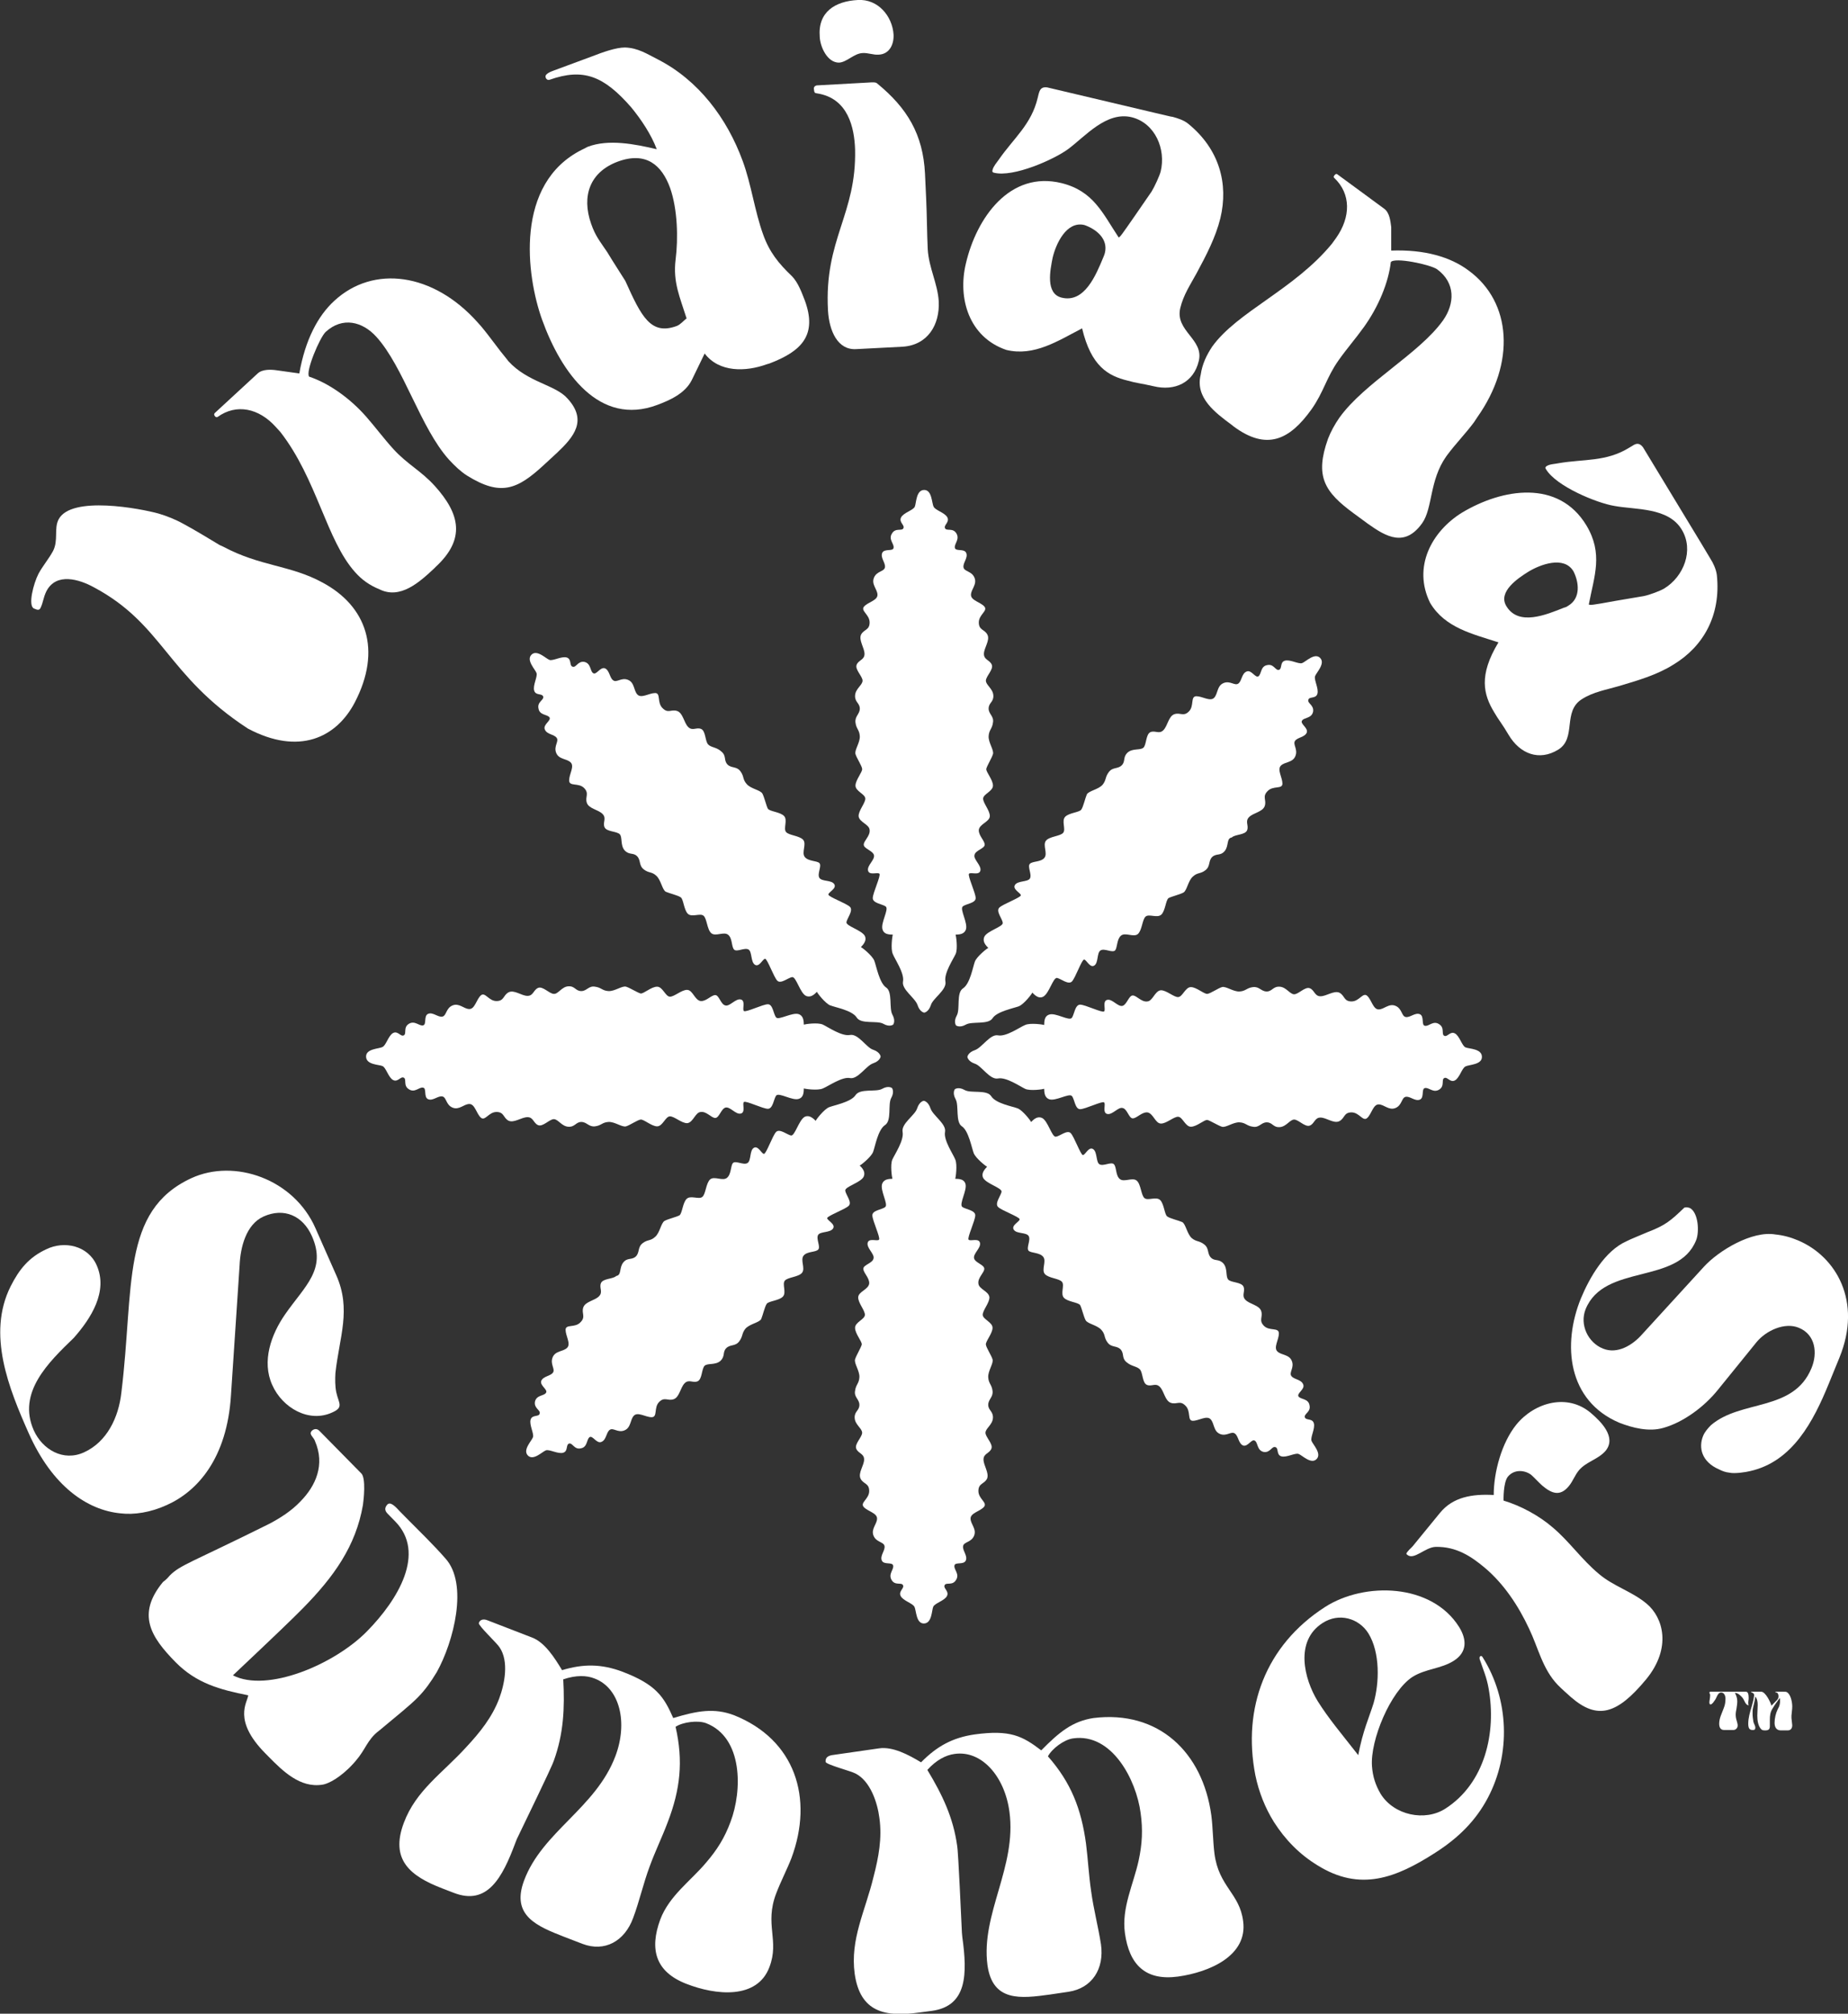<svg width="123" height="134" viewBox="0 0 123 134" fill="none" xmlns="http://www.w3.org/2000/svg">
<rect x="0" y="0" width="123" height="134" fill="#333333" stroke="none"/>
<path d="M16.497 48.481C11.086 44.95 10.877 41.551 6.249 39.082C5.282 38.551 3.74 38.073 3.086 39.348C2.877 39.773 2.877 40.091 2.694 40.463C2.616 40.596 2.537 40.622 2.25 40.489C1.857 40.277 2.223 38.843 2.563 38.179C2.851 37.648 3.243 37.197 3.531 36.666C3.897 35.949 3.583 35.179 3.897 34.569C4.733 32.949 9.386 33.852 10.537 34.17C11.086 34.33 11.687 34.569 12.21 34.861C12.994 35.285 13.778 35.763 14.615 36.268L14.85 36.374C17.334 37.702 19.321 37.595 21.464 38.764C24.392 40.33 25.438 43.251 23.608 46.755C22.379 49.092 19.896 50.286 16.497 48.481Z" fill="white"/>
<path d="M19.922 24.851C20.314 22.621 21.151 21.028 22.249 20.019C24.863 17.603 28.837 18.161 31.765 21.426L32.026 21.718C32.627 22.435 33.15 23.205 33.751 23.922L33.83 24.028C35.137 25.462 36.967 25.595 37.777 26.524C39.111 27.984 38.196 29.073 37.072 30.135L36.209 30.931C34.405 32.604 33.307 33.029 31.085 31.648C30.667 31.383 30.274 31.011 29.882 30.586C27.974 28.462 26.876 24.427 25.046 22.409C24.131 21.4 22.798 21.055 21.674 22.09C21.281 22.462 20.314 24.745 20.576 25.064C21.857 25.489 23.268 26.471 24.366 27.719C24.994 28.436 25.543 29.179 26.17 29.869C27.111 30.905 28 31.303 28.941 32.339C30.614 34.197 31.006 35.87 28.994 37.728L28.889 37.834C27.922 38.737 26.641 39.905 25.255 39.215C24.602 38.95 24.079 38.578 23.634 38.074C21.726 35.949 21.098 31.887 18.667 28.754L18.354 28.409C17.229 27.161 15.739 26.843 14.484 27.745C14.484 27.745 14.406 27.798 14.328 27.719C14.301 27.692 14.197 27.586 14.301 27.48L17.151 24.851C17.465 24.559 18.04 24.586 18.406 24.639L19.922 24.851Z" fill="white"/>
<path d="M46.038 25.303C45.594 26.179 44.6 26.63 43.738 26.949C39.895 28.383 37.359 24.825 36.078 21.267C35.032 18.346 34.222 12.213 38.745 9.957C38.875 9.903 39.006 9.824 39.111 9.771C40.496 9.24 42.248 9.585 43.712 9.93C43.346 8.948 42.666 7.939 42.012 7.142C40.182 5.045 38.823 4.514 36.575 5.31C36.392 5.363 36.313 5.178 36.313 5.124C36.261 4.939 36.601 4.779 36.914 4.673L39.424 3.744C40.104 3.478 40.993 3.16 41.594 3.16C42.457 3.186 43.058 3.584 43.79 3.956C46.483 5.337 48.391 7.859 49.437 10.726C50.012 12.293 50.221 14.019 50.796 15.612C51.214 16.78 51.816 17.523 52.705 18.373C53.123 18.798 53.358 19.462 53.567 19.993C54.404 22.276 53.384 23.364 51.214 24.188L51.031 24.241C49.646 24.745 47.868 24.798 46.901 23.524L46.038 25.303ZM45.045 21.692C45.306 21.586 45.489 21.347 45.698 21.187C45.254 19.78 44.783 18.771 44.966 17.285C45.149 15.851 45.097 13.913 44.6 12.505C44.051 10.992 43.006 10.063 41.123 10.753C39.267 11.443 38.692 13.036 39.346 14.895C39.633 15.718 39.921 16.037 40.418 16.78C40.731 17.311 41.594 18.639 41.62 18.692C42.692 21.081 43.319 22.329 45.045 21.692Z" fill="white"/>
<path d="M54.377 6.213C54.246 6.186 54.194 6.213 54.168 5.894C54.168 5.735 54.325 5.682 54.377 5.682L57.749 5.496C58.115 5.469 58.298 5.469 58.377 5.549C60.39 7.195 61.436 8.948 61.566 11.55L61.645 13.249C61.697 14.364 61.697 15.505 61.749 16.594C61.828 17.842 62.403 18.851 62.481 20.046C62.56 21.612 61.749 22.966 60.076 23.072L56.991 23.232C55.763 23.311 55.188 22.037 55.109 20.656C54.848 15.904 57.017 14.284 56.913 9.93C56.861 8.523 56.468 6.531 54.377 6.213ZM57.096 2.9292e-05C58.429 -0.08 59.396 1.062 59.475 2.31C59.501 2.974 59.187 3.611 58.481 3.637C58.115 3.664 57.776 3.505 57.41 3.531C56.834 3.558 56.364 4.142 55.841 4.168C55.057 4.168 54.586 3.106 54.56 2.443C54.429 0.797 55.58 0.08 57.096 2.9292e-05Z" fill="white"/>
<path d="M70.663 12.187C72.781 12.718 73.382 14.178 74.454 15.797C74.558 15.771 74.611 15.691 75.552 14.337L76.65 12.744C76.859 12.399 77.173 11.709 77.251 11.417C77.617 9.93 76.885 8.204 75.343 7.806C73.644 7.381 72.232 9.08 71.082 9.93C70.14 10.62 67.448 11.815 66.167 11.496C66.036 11.47 66.036 11.39 66.062 11.31C66.114 11.072 66.35 10.806 66.48 10.62C67.474 9.186 68.65 8.284 69.069 6.505L69.121 6.292C69.199 6 69.278 5.761 69.696 5.815C77.879 7.753 77.905 7.753 77.905 7.753L78.061 7.779C78.349 7.859 78.793 7.992 79.081 8.231C81.172 9.93 81.774 12.24 81.225 14.523C80.911 15.797 80.284 16.992 79.656 18.16C79.238 18.93 78.767 19.621 78.558 20.497C78.192 22.037 80.153 22.568 79.787 24.028C79.447 25.462 78.192 26.046 76.781 25.701C75.97 25.515 75.604 25.488 75.055 25.329C73.748 25.011 72.624 24.373 72.023 21.851C70.428 22.674 68.833 23.736 66.977 23.285C64.494 22.435 63.736 19.86 64.284 17.55C64.99 14.496 67.212 11.337 70.663 12.187ZM70.663 19.807C72.18 20.178 72.938 18.32 73.434 17.125C73.487 17.019 73.513 16.913 73.539 16.833C73.774 15.877 72.938 15.24 72.18 14.975C70.977 14.682 70.271 16.249 70.062 17.152C69.905 17.948 69.565 19.541 70.663 19.807Z" fill="white"/>
<path d="M92.597 16.674C94.819 16.594 96.544 17.099 97.747 18.001C100.622 20.099 100.884 24.161 98.322 27.772L98.113 28.09C97.564 28.834 96.91 29.497 96.335 30.267L96.257 30.374C95.132 31.967 95.368 33.799 94.662 34.808C93.512 36.427 92.283 35.737 91.054 34.861L90.113 34.17C88.153 32.737 87.499 31.701 88.388 29.206C88.571 28.728 88.832 28.25 89.146 27.798C90.819 25.462 94.453 23.55 96.047 21.32C96.832 20.205 96.884 18.824 95.655 17.922C95.211 17.603 92.806 17.099 92.57 17.444C92.414 18.798 91.76 20.391 90.793 21.745C90.244 22.515 89.616 23.232 89.094 23.975C88.283 25.117 88.1 26.099 87.29 27.241C85.826 29.285 84.309 30.002 82.114 28.382L81.983 28.276C80.911 27.48 79.525 26.471 79.918 24.931C80.022 24.214 80.31 23.63 80.676 23.072C82.349 20.736 86.139 19.276 88.649 16.222L88.937 15.824C89.904 14.443 89.93 12.903 88.806 11.841C88.806 11.841 88.728 11.788 88.806 11.682C88.832 11.656 88.911 11.523 89.015 11.602L92.126 13.886C92.492 14.151 92.544 14.709 92.597 15.107V16.674Z" fill="white"/>
<path d="M105.591 34.967C106.715 36.852 106.114 38.312 105.748 40.224C105.852 40.277 105.931 40.277 107.525 39.985L109.407 39.666C109.8 39.587 110.505 39.321 110.767 39.162C112.074 38.365 112.754 36.613 111.943 35.259C111.054 33.746 108.858 33.931 107.447 33.666C106.297 33.48 103.578 32.365 102.898 31.223C102.82 31.117 102.872 31.064 102.95 31.011C103.159 30.878 103.499 30.878 103.735 30.825C105.434 30.533 106.898 30.745 108.44 29.79L108.623 29.683C108.858 29.524 109.094 29.418 109.355 29.763C113.773 37.038 113.773 37.064 113.773 37.064L113.852 37.197C114.009 37.436 114.218 37.861 114.27 38.259C114.558 40.967 113.355 43.038 111.368 44.233C110.27 44.923 108.963 45.295 107.708 45.667C106.898 45.906 106.061 46.038 105.303 46.516C103.97 47.339 104.963 49.118 103.708 49.888C102.454 50.658 101.173 50.18 100.414 48.906C99.996 48.189 99.735 47.897 99.447 47.392C98.741 46.224 98.401 44.95 99.735 42.746C98.035 42.189 96.179 41.79 95.186 40.118C94.01 37.728 95.291 35.365 97.303 34.117C99.996 32.498 103.735 31.887 105.591 34.967ZM100.258 40.33C101.068 41.684 102.898 40.914 104.101 40.436C104.231 40.41 104.31 40.357 104.388 40.304C105.225 39.799 105.094 38.737 104.728 38.02C104.101 36.958 102.506 37.569 101.722 38.047C101.042 38.472 99.683 39.374 100.258 40.33Z" fill="white"/>
<path d="M6.432 84.192C7.216 85.944 6.04 87.749 4.916 89.024C3.243 90.643 1.125 92.661 2.249 95.183C2.824 96.458 4.21 97.281 5.595 96.644C7.112 95.953 7.896 94.334 8.079 92.661C8.942 85.652 8.027 80.581 12.732 78.403C15.608 77.076 19.555 78.457 20.993 81.722L22.379 84.855C23.398 87.139 22.588 88.971 22.326 91.36C22.3 91.758 22.3 92.236 22.379 92.635C22.536 93.378 22.902 93.643 22.117 93.989C20.575 94.706 18.797 93.697 18.117 92.157C17.412 90.59 18.039 88.811 18.98 87.457C20.287 85.572 21.751 84.484 20.758 82.253C20.157 80.899 18.902 80.342 17.542 80.952C16.366 81.483 16 83.023 15.948 84.192L15.373 92.847C15.111 97.069 13.124 99.246 11.111 100.148C10.013 100.653 8.915 100.812 8.027 100.706C5.804 100.493 3.478 98.9 1.909 95.369C0.602 92.422 -0.888 88.785 0.707 85.599C1.282 84.457 1.935 83.66 3.086 83.129C4.288 82.545 5.857 82.891 6.432 84.192Z" fill="white"/>
<path d="M11.294 104.848C11.999 104.131 12.758 103.972 17.934 101.396C18.64 101.024 19.398 100.547 19.999 99.909C21.019 98.874 21.646 97.467 20.966 95.9C20.888 95.635 20.522 95.449 20.757 95.21C20.862 95.104 21.071 95.024 21.254 95.21L24.051 98.051C24.365 98.369 24.208 99.803 24.156 100.148C23.685 102.883 22.221 104.927 20.156 107.025C19.476 107.715 18.43 108.724 15.503 111.485C17.777 112.654 22.247 110.768 24.417 108.565C26.509 106.441 28.365 103.334 26.299 101.237L25.803 100.732C25.594 100.52 25.594 100.334 25.777 100.122C25.986 99.909 26.299 100.228 26.639 100.6L27.031 100.998C27.894 101.874 28.835 102.777 29.646 103.706C31.188 105.405 30.195 109.255 29.07 111.273C28.652 111.963 28.286 112.468 27.816 112.946C27.241 113.53 26.456 114.14 25.254 115.149C25.149 115.229 25.018 115.335 24.94 115.415C24.286 116.079 24.286 116.583 23.345 117.539L23.215 117.672C22.326 118.521 21.672 118.734 21.463 118.76C19.973 118.999 18.823 117.857 17.855 116.875L17.646 116.663C15.476 114.459 16.47 113.291 16.522 112.813C14.64 112.441 13.071 112.016 11.686 110.609C10.039 108.936 9.072 107.423 10.849 105.272C11.032 105.14 11.163 105.007 11.294 104.848Z" fill="white"/>
<path d="M40.965 116.849C41.802 114.618 41.253 112.335 39.58 111.698C39.057 111.485 38.351 111.459 37.489 111.751C37.593 113.663 37.515 115.362 36.861 117.167C36.809 117.326 36.652 117.725 34.404 122.371L34.299 122.637C33.437 124.946 32.443 126.832 30.195 125.955L29.437 125.663C27.293 124.84 25.96 123.752 26.875 121.309C27.685 119.132 29.463 117.99 31.031 116.264C31.946 115.282 32.757 114.273 33.227 113.025C33.593 112.043 33.881 110.556 33.254 109.627C33.097 109.361 31.842 108.193 31.868 108.007C31.946 107.768 32.182 107.715 32.443 107.821L35.397 108.963C36.26 109.282 36.913 110.317 37.41 111.14C38.822 110.715 40.024 110.715 41.436 111.246C43.658 112.096 44.181 112.893 44.809 114.326C46.403 113.848 47.527 113.636 48.861 114.14C52.913 115.76 54.167 119.636 52.677 123.645C52.39 124.389 51.971 125.185 51.658 126.008C50.873 128.079 51.893 129.115 51.213 130.894C50.403 133.071 47.632 132.779 45.671 132.009C43.632 131.212 43.214 129.726 43.946 127.734C44.547 126.141 45.985 125.159 47.004 123.938C47.736 123.088 48.233 122.291 48.625 121.229C49.41 119.158 49.462 115.627 47.004 114.671C46.456 114.459 45.436 114.592 44.965 114.91C45.488 117.194 45.279 119.079 44.443 121.256C44.077 122.238 43.606 123.194 43.24 124.203C42.822 125.318 42.56 126.513 42.142 127.628C41.567 129.195 40.234 129.911 38.77 129.354L37.593 128.902C35.763 128.186 34.012 127.495 34.874 125.159C36.077 121.893 39.658 120.327 40.965 116.849Z" fill="white"/>
<path d="M67.187 120.566C66.873 118.203 65.331 116.45 63.527 116.716C62.952 116.795 62.324 117.114 61.723 117.778C62.716 119.424 63.448 120.937 63.71 122.849C63.736 123.008 63.788 123.46 64.023 128.61L64.05 128.902C64.389 131.345 64.389 133.496 62.011 133.814L61.2 133.92C58.926 134.239 57.253 133.92 56.887 131.345C56.573 129.035 57.592 127.177 58.141 124.893C58.481 123.592 58.717 122.318 58.533 120.99C58.403 119.955 57.932 118.521 56.939 118.017C56.651 117.857 55.004 117.433 54.952 117.247C54.926 116.981 55.083 116.848 55.37 116.795L58.507 116.344C59.422 116.211 60.468 116.769 61.305 117.273C62.35 116.211 63.396 115.627 64.886 115.415C67.239 115.096 68.049 115.521 69.304 116.477C70.481 115.282 71.37 114.539 72.781 114.326C77.095 113.795 80.049 116.583 80.624 120.804C80.728 121.601 80.728 122.504 80.833 123.353C81.121 125.557 82.506 125.982 82.741 127.84C83.055 130.15 80.493 131.239 78.402 131.531C76.232 131.823 75.16 130.734 74.873 128.637C74.637 126.964 75.448 125.371 75.787 123.805C76.023 122.716 76.075 121.76 75.918 120.645C75.631 118.442 74.01 115.309 71.422 115.68C70.82 115.76 70.01 116.371 69.749 116.875C71.291 118.627 71.971 120.38 72.284 122.69C72.415 123.725 72.467 124.787 72.624 125.849C72.781 127.017 73.095 128.212 73.278 129.38C73.513 131.026 72.677 132.301 71.134 132.54L69.879 132.726C67.945 132.991 66.063 133.23 65.723 130.761C65.278 127.362 67.683 124.23 67.187 120.566Z" fill="white"/>
<path d="M84.781 121.229C84.206 120.3 83.788 119.264 83.552 118.123C82.69 113.662 84.232 109.494 88.18 106.945C90.82 105.246 95.29 105.352 97.12 108.273C97.643 109.122 97.643 109.945 96.781 110.503C95.918 111.06 94.898 111.034 94.009 111.591C92.545 112.547 91.186 115.813 91.317 117.539C91.369 118.229 91.552 118.787 91.892 119.371C92.781 120.804 94.846 121.229 96.205 120.353C98.846 118.654 99.604 115.282 99.081 112.361C98.95 111.618 98.741 111.167 98.48 110.397C98.48 110.317 98.454 110.264 98.532 110.211C98.558 110.184 98.637 110.184 98.689 110.29C100.44 113.078 100.571 116.716 99.029 119.636C98.218 121.176 97.042 122.318 95.552 123.274C92.911 124.973 90.532 125.902 87.683 124.123C86.507 123.406 85.539 122.424 84.781 121.229ZM90.402 116.795C90.715 115.149 91.134 114.273 91.421 113.344C91.813 111.99 91.866 109.972 91.081 108.697C90.454 107.688 89.121 107.29 88.023 108.007C86.167 109.202 86.794 111.724 87.709 113.211C88.441 114.379 89.304 115.388 90.402 116.795Z" fill="white"/>
<path d="M104.571 112.945C104.309 112.706 103.995 112.441 103.682 112.122C102.662 111.06 102.375 109.627 101.773 108.379C101.067 106.865 100.1 105.405 98.845 104.343C97.93 103.573 96.937 102.909 95.551 102.936C94.846 102.962 94.114 103.839 93.669 103.467C93.564 103.387 93.591 103.361 93.8 103.122C93.8 103.122 94.035 102.909 94.166 102.724L95.839 100.679C96.702 99.617 97.983 99.405 99.42 99.484C99.42 97.971 99.943 96.006 100.937 94.785C102.139 93.325 104.335 92.688 105.904 94.042C106.557 94.599 107.603 95.635 106.871 96.537C106.374 97.121 105.59 97.254 105.093 97.838C104.806 98.183 104.701 98.555 104.414 98.9C103.839 99.591 103.29 99.405 102.636 98.847C102.375 98.608 102.165 98.369 101.93 98.157C101.538 97.838 100.806 97.732 100.362 98.263C100.048 98.661 100.074 99.803 100.074 99.856C101.224 100.201 102.453 100.865 103.368 101.662C104.466 102.591 105.276 103.786 106.427 104.741C107.394 105.564 108.649 105.91 109.616 106.733C110.688 107.635 111.289 109.653 109.564 111.751C107.629 114.087 106.322 114.459 104.571 112.945Z" fill="white"/>
<path d="M114.427 97.785C113.251 97.281 113.041 96.325 113.355 95.555C113.46 95.29 113.669 95.051 113.878 94.838C115.891 93.112 119.368 93.962 120.57 91.042C120.989 90.033 120.832 88.811 119.734 88.36C118.793 87.962 117.538 88.546 116.91 89.316L114.349 92.475C113.46 93.59 112.048 94.652 110.689 95.024C109.747 95.29 108.676 95.024 107.787 94.679C104.336 93.219 103.97 89.475 105.225 86.395C105.8 85.015 106.82 83.236 108.257 82.599C108.44 82.492 109.434 82.094 109.669 81.988C110.845 81.537 111.185 81.245 112.1 80.368C112.205 80.315 112.362 80.342 112.492 80.395C113.041 80.713 113.12 81.988 112.885 82.545C111.682 85.519 106.793 84.059 105.539 87.112C105.12 88.148 105.695 89.342 106.689 89.741C107.656 90.139 108.676 89.502 109.303 88.785L113.407 84.298C114.401 83.209 116.623 81.882 118.165 82.147C118.688 82.2 119.185 82.333 119.682 82.545C122.191 83.607 123.969 86.581 122.427 90.351L121.721 92.077C120.701 94.573 119.316 97.254 116.492 97.892C116.179 97.971 115.447 98.077 115.107 97.998C114.845 97.971 114.636 97.892 114.427 97.785Z" fill="white"/>
<path d="M56.886 94.36C56.86 93.909 57.2 93.882 57.2 93.484C57.2 93.112 56.834 92.98 56.912 92.555C56.965 92.13 57.174 92.077 57.2 91.652C57.226 91.227 56.834 90.723 56.912 90.457C56.991 90.192 57.304 89.687 57.357 89.475C57.383 89.263 56.912 88.758 56.912 88.36C56.912 87.988 57.54 87.802 57.566 87.51C57.592 87.218 57.095 86.687 57.121 86.316C57.148 85.944 57.801 85.811 57.853 85.413C57.88 85.041 57.461 84.696 57.461 84.43C57.461 84.165 58.089 84.059 58.141 83.74C58.219 83.448 57.67 83.05 57.749 82.705C57.827 82.359 58.403 82.625 58.507 82.492C58.612 82.359 58.063 81.218 58.063 80.873C58.063 80.528 58.716 80.501 58.925 80.315C59.134 80.129 58.559 79.2 58.716 78.775C58.873 78.35 59.448 78.483 59.396 78.43C59.37 78.377 59.239 77.501 59.396 77.156C59.553 76.81 60.18 75.881 60.076 75.324C59.971 74.766 60.912 74.209 61.043 73.757C61.2 73.279 61.487 73.253 61.487 73.253C61.487 73.253 61.775 73.279 61.932 73.757C62.089 74.235 63.004 74.793 62.899 75.324C62.794 75.881 63.448 76.81 63.579 77.156C63.736 77.501 63.605 78.403 63.579 78.43C63.553 78.483 64.128 78.35 64.258 78.775C64.389 79.2 63.814 80.129 64.049 80.315C64.258 80.474 64.912 80.528 64.912 80.873C64.912 81.218 64.363 82.359 64.468 82.492C64.572 82.625 65.147 82.359 65.226 82.705C65.304 83.05 64.755 83.421 64.834 83.74C64.912 84.032 65.513 84.165 65.513 84.43C65.513 84.696 65.069 85.014 65.121 85.413C65.147 85.784 65.801 85.917 65.853 86.316C65.879 86.687 65.382 87.218 65.409 87.51C65.435 87.802 66.062 87.988 66.062 88.36C66.062 88.732 65.592 89.263 65.618 89.475C65.644 89.687 65.984 90.192 66.062 90.457C66.141 90.723 65.749 91.227 65.775 91.652C65.801 92.077 66.01 92.13 66.062 92.555C66.115 92.98 65.775 93.112 65.775 93.484C65.775 93.856 66.115 93.909 66.088 94.36C66.062 94.812 65.592 95.051 65.592 95.343C65.592 95.635 66.115 96.086 65.984 96.405C65.853 96.723 65.461 96.723 65.461 97.121C65.461 97.52 65.853 98.024 65.696 98.396C65.513 98.768 65.121 98.688 65.121 99.219C65.121 99.75 65.749 99.989 65.487 100.281C65.226 100.573 64.598 100.679 64.598 101.051C64.598 101.423 65.016 101.741 64.834 102.193C64.65 102.644 64.154 102.591 64.102 102.883C64.049 103.175 64.415 103.52 64.284 103.839C64.154 104.157 63.553 103.918 63.526 104.184C63.474 104.449 63.892 104.741 63.631 105.14C63.396 105.538 62.977 105.272 62.873 105.485C62.768 105.697 63.187 105.883 63.03 106.202C62.873 106.52 62.219 106.68 62.115 106.919C62.01 107.158 62.036 108.034 61.487 108.034C60.964 108.034 60.991 107.158 60.86 106.919C60.729 106.68 60.102 106.52 59.945 106.202C59.788 105.883 60.206 105.697 60.102 105.485C59.997 105.272 59.579 105.538 59.344 105.14C59.108 104.741 59.5 104.449 59.448 104.184C59.396 103.918 58.821 104.157 58.69 103.839C58.559 103.52 58.925 103.175 58.873 102.883C58.821 102.591 58.324 102.644 58.141 102.193C57.958 101.741 58.376 101.423 58.376 101.051C58.376 100.679 57.749 100.573 57.487 100.281C57.226 99.989 57.853 99.75 57.853 99.219C57.853 98.688 57.461 98.768 57.278 98.396C57.095 98.024 57.514 97.52 57.514 97.121C57.514 96.723 57.121 96.723 56.991 96.405C56.86 96.086 57.383 95.635 57.383 95.343C57.383 95.051 56.912 94.812 56.886 94.36Z" fill="white"/>
<path d="M41.488 84.006C41.775 83.66 42.037 83.873 42.324 83.607C42.586 83.342 42.429 82.997 42.769 82.731C43.109 82.466 43.292 82.599 43.605 82.306C43.919 82.041 43.998 81.377 44.233 81.244C44.468 81.112 45.043 80.979 45.226 80.873C45.409 80.74 45.435 80.05 45.697 79.784C45.958 79.519 46.507 79.837 46.742 79.651C46.978 79.466 46.978 78.749 47.265 78.483C47.553 78.244 48.102 78.616 48.389 78.377C48.677 78.138 48.625 77.58 48.782 77.395C48.965 77.209 49.487 77.554 49.749 77.395C50.01 77.235 49.88 76.572 50.167 76.386C50.455 76.2 50.69 76.784 50.847 76.784C51.004 76.784 51.422 75.563 51.657 75.324C51.892 75.085 52.389 75.51 52.651 75.563C52.912 75.589 53.173 74.527 53.566 74.315C53.958 74.129 54.298 74.633 54.298 74.58C54.298 74.527 54.847 73.81 55.187 73.677C55.526 73.545 56.65 73.332 56.938 72.881C57.252 72.403 58.297 72.695 58.716 72.456C59.134 72.217 59.369 72.403 59.369 72.403C59.369 72.403 59.552 72.642 59.317 73.067C59.082 73.492 59.369 74.58 58.899 74.872C58.428 75.191 58.245 76.306 58.114 76.651C57.984 76.996 57.278 77.554 57.226 77.554C57.173 77.554 57.67 77.873 57.487 78.297C57.304 78.695 56.232 78.961 56.258 79.227C56.284 79.492 56.729 79.996 56.494 80.236C56.258 80.474 55.082 80.899 55.056 81.058C55.056 81.218 55.631 81.457 55.448 81.749C55.265 82.041 54.611 81.935 54.455 82.174C54.298 82.439 54.638 82.97 54.455 83.156C54.272 83.342 53.722 83.262 53.487 83.554C53.252 83.846 53.618 84.404 53.383 84.696C53.147 84.988 52.415 84.988 52.232 85.227C52.049 85.466 52.363 86.023 52.102 86.289C51.84 86.555 51.134 86.581 51.03 86.767C50.899 86.953 50.768 87.537 50.664 87.776C50.533 88.015 49.906 88.094 49.618 88.413C49.357 88.732 49.461 88.918 49.2 89.263C48.938 89.608 48.599 89.448 48.337 89.714C48.076 89.98 48.285 90.245 47.945 90.564C47.605 90.856 47.108 90.696 46.899 90.882C46.69 91.095 46.742 91.785 46.429 91.918C46.115 92.05 45.854 91.758 45.566 92.05C45.279 92.343 45.226 92.98 44.834 93.112C44.442 93.245 44.233 92.927 43.867 93.298C43.501 93.67 43.788 94.307 43.37 94.307C42.978 94.307 42.455 93.936 42.194 94.201C41.932 94.466 42.011 94.998 41.566 95.183C41.122 95.369 40.808 94.971 40.573 95.157C40.338 95.343 40.364 95.821 40.024 95.953C39.71 96.086 39.449 95.502 39.24 95.635C39.031 95.794 39.109 96.299 38.664 96.378C38.22 96.484 38.115 96.006 37.88 96.059C37.645 96.139 37.828 96.564 37.488 96.67C37.148 96.776 36.573 96.431 36.338 96.511C36.102 96.591 35.501 97.228 35.135 96.856C34.769 96.484 35.397 95.874 35.475 95.635C35.553 95.396 35.214 94.812 35.318 94.466C35.423 94.121 35.867 94.307 35.919 94.068C35.998 93.829 35.527 93.723 35.606 93.272C35.71 92.82 36.207 92.9 36.338 92.688C36.495 92.475 35.919 92.21 36.024 91.891C36.155 91.573 36.651 91.573 36.808 91.334C36.965 91.095 36.599 90.776 36.782 90.325C36.965 89.873 37.488 89.953 37.749 89.687C38.011 89.422 37.645 88.891 37.645 88.493C37.645 88.094 38.272 88.386 38.638 87.988C39.004 87.617 38.691 87.404 38.821 87.006C38.952 86.608 39.579 86.555 39.867 86.262C40.155 85.97 39.867 85.705 39.998 85.386C40.128 85.068 40.808 85.121 41.017 84.908C41.383 84.855 41.2 84.351 41.488 84.006Z" fill="white"/>
<path d="M37.829 65.633C38.273 65.606 38.299 65.951 38.691 65.951C39.057 65.951 39.188 65.58 39.606 65.659C40.025 65.713 40.077 65.925 40.495 65.951C40.913 65.978 41.41 65.58 41.672 65.659C41.933 65.739 42.43 66.058 42.639 66.111C42.848 66.137 43.345 65.659 43.737 65.659C44.103 65.659 44.286 66.297 44.573 66.323C44.861 66.35 45.384 65.845 45.75 65.872C46.116 65.898 46.246 66.562 46.639 66.615C47.005 66.642 47.344 66.217 47.606 66.217C47.867 66.217 47.972 66.854 48.285 66.907C48.573 66.987 48.965 66.429 49.305 66.509C49.645 66.589 49.383 67.173 49.514 67.279C49.645 67.385 50.769 66.828 51.109 66.828C51.449 66.828 51.475 67.491 51.658 67.704C51.815 67.916 52.756 67.332 53.174 67.491C53.592 67.651 53.462 68.235 53.514 68.182C53.566 68.155 54.429 68.022 54.769 68.182C55.109 68.341 56.024 68.978 56.573 68.872C57.122 68.766 57.671 69.722 58.115 69.854C58.586 70.014 58.612 70.306 58.612 70.306C58.612 70.306 58.586 70.598 58.115 70.757C57.645 70.916 57.096 71.846 56.573 71.739C56.05 71.633 55.109 72.297 54.769 72.43C54.429 72.589 53.54 72.456 53.514 72.43C53.462 72.403 53.592 72.987 53.174 73.12C52.756 73.279 51.841 72.669 51.658 72.908C51.501 73.12 51.449 73.784 51.109 73.784C50.769 73.784 49.645 73.226 49.514 73.332C49.383 73.439 49.645 74.023 49.305 74.102C48.965 74.182 48.599 73.624 48.285 73.704C47.998 73.784 47.867 74.394 47.606 74.394C47.344 74.394 47.031 73.943 46.639 73.996C46.273 74.023 46.142 74.686 45.75 74.74C45.384 74.766 44.861 74.262 44.573 74.288C44.286 74.315 44.103 74.952 43.737 74.952C43.371 74.952 42.848 74.474 42.639 74.501C42.43 74.527 41.933 74.872 41.672 74.952C41.41 75.032 40.913 74.633 40.495 74.66C40.077 74.686 40.025 74.899 39.606 74.952C39.188 75.005 39.057 74.66 38.691 74.66C38.325 74.66 38.273 75.005 37.829 74.979C37.384 74.952 37.149 74.474 36.861 74.474C36.574 74.474 36.129 75.005 35.816 74.872C35.502 74.74 35.502 74.341 35.11 74.341C34.718 74.341 34.221 74.74 33.855 74.58C33.489 74.394 33.567 73.996 33.044 73.996C32.522 73.996 32.286 74.633 31.999 74.368C31.711 74.102 31.607 73.465 31.241 73.465C30.875 73.465 30.561 73.89 30.117 73.704C29.672 73.518 29.724 73.014 29.437 72.961C29.149 72.908 28.809 73.279 28.496 73.147C28.182 73.014 28.417 72.403 28.156 72.377C27.895 72.323 27.607 72.748 27.215 72.483C26.823 72.244 27.084 71.819 26.875 71.713C26.666 71.607 26.483 72.031 26.169 71.872C25.855 71.713 25.698 71.049 25.463 70.943C25.228 70.837 24.365 70.863 24.365 70.306C24.365 69.775 25.228 69.801 25.463 69.668C25.698 69.562 25.855 68.898 26.169 68.739C26.483 68.58 26.666 69.005 26.875 68.898C27.084 68.792 26.823 68.368 27.215 68.129C27.607 67.89 27.895 68.288 28.156 68.235C28.417 68.182 28.182 67.597 28.496 67.465C28.809 67.332 29.149 67.704 29.437 67.651C29.724 67.597 29.672 67.093 30.117 66.907C30.561 66.721 30.875 67.146 31.241 67.146C31.607 67.146 31.711 66.509 31.999 66.243C32.286 65.978 32.522 66.615 33.044 66.615C33.567 66.615 33.489 66.217 33.855 66.031C34.221 65.845 34.718 66.27 35.11 66.27C35.502 66.27 35.502 65.872 35.816 65.739C36.129 65.606 36.574 66.137 36.861 66.137C37.149 66.164 37.384 65.659 37.829 65.633Z" fill="white"/>
<path d="M48.025 50.021C48.364 50.313 48.155 50.579 48.417 50.871C48.678 51.136 49.018 50.977 49.279 51.322C49.541 51.667 49.41 51.853 49.698 52.172C49.959 52.49 50.613 52.57 50.743 52.809C50.874 53.048 51.005 53.632 51.109 53.818C51.24 54.004 51.92 54.03 52.181 54.296C52.443 54.561 52.129 55.119 52.312 55.358C52.495 55.597 53.201 55.597 53.462 55.889C53.697 56.181 53.331 56.738 53.567 57.03C53.802 57.322 54.351 57.269 54.534 57.429C54.717 57.615 54.377 58.146 54.534 58.411C54.691 58.677 55.344 58.544 55.527 58.836C55.71 59.128 55.135 59.367 55.135 59.526C55.135 59.685 56.338 60.11 56.573 60.349C56.808 60.588 56.39 61.093 56.338 61.358C56.285 61.624 57.357 61.889 57.566 62.287C57.749 62.686 57.253 63.031 57.305 63.031C57.357 63.031 58.063 63.588 58.194 63.934C58.325 64.279 58.534 65.42 58.978 65.712C59.423 66.004 59.161 67.093 59.396 67.518C59.632 67.943 59.449 68.182 59.449 68.182C59.449 68.182 59.213 68.368 58.795 68.129C58.377 67.89 57.305 68.182 57.017 67.704C56.704 67.226 55.606 67.04 55.266 66.907C54.926 66.775 54.377 66.058 54.377 66.004C54.377 65.951 54.063 66.456 53.645 66.27C53.253 66.084 52.992 64.996 52.73 65.022C52.469 65.049 51.972 65.5 51.737 65.261C51.501 65.022 51.083 63.827 50.926 63.801C50.769 63.801 50.534 64.385 50.247 64.199C49.959 64.013 50.064 63.349 49.828 63.19C49.567 63.031 49.044 63.376 48.861 63.19C48.678 63.004 48.757 62.447 48.469 62.208C48.181 61.969 47.632 62.34 47.345 62.102C47.057 61.863 47.057 61.119 46.822 60.933C46.587 60.748 46.038 61.066 45.776 60.801C45.515 60.535 45.489 59.818 45.306 59.712C45.123 59.579 44.547 59.447 44.312 59.34C44.077 59.208 43.999 58.57 43.685 58.278C43.371 57.986 43.188 58.119 42.848 57.853C42.508 57.588 42.665 57.243 42.404 56.977C42.142 56.712 41.881 56.924 41.567 56.579C41.28 56.234 41.437 55.73 41.254 55.517C41.044 55.305 40.365 55.358 40.234 55.039C40.103 54.721 40.391 54.455 40.103 54.163C39.816 53.871 39.188 53.818 39.058 53.42C38.927 53.021 39.241 52.809 38.875 52.437C38.509 52.066 37.881 52.358 37.881 51.933C37.881 51.508 38.247 51.004 37.986 50.738C37.724 50.472 37.202 50.552 37.019 50.101C36.836 49.649 37.228 49.331 37.045 49.092C36.862 48.853 36.391 48.88 36.26 48.534C36.13 48.216 36.705 47.95 36.574 47.738C36.417 47.525 35.921 47.605 35.842 47.154C35.738 46.702 36.208 46.596 36.156 46.357C36.077 46.118 35.659 46.304 35.555 45.959C35.45 45.614 35.79 45.03 35.711 44.791C35.633 44.552 35.006 43.941 35.372 43.569C35.738 43.198 36.339 43.835 36.574 43.914C36.809 43.994 37.385 43.649 37.724 43.755C38.064 43.861 37.881 44.313 38.117 44.366C38.352 44.446 38.456 43.968 38.901 44.047C39.345 44.154 39.267 44.658 39.476 44.791C39.685 44.95 39.947 44.366 40.26 44.472C40.574 44.605 40.574 45.109 40.809 45.269C41.044 45.455 41.358 45.056 41.803 45.242C42.247 45.428 42.169 45.959 42.43 46.224C42.691 46.49 43.214 46.118 43.606 46.118C43.999 46.118 43.711 46.755 44.103 47.127C44.469 47.499 44.678 47.18 45.07 47.313C45.462 47.446 45.515 48.083 45.802 48.375C46.09 48.667 46.351 48.375 46.665 48.508C46.979 48.641 46.926 49.331 47.136 49.543C47.345 49.756 47.685 49.703 48.025 50.021Z" fill="white"/>
<path d="M66.116 46.278C66.142 46.729 65.802 46.755 65.802 47.154C65.802 47.525 66.168 47.658 66.09 48.083C66.037 48.508 65.828 48.561 65.802 48.986C65.776 49.41 66.168 49.915 66.09 50.18C66.011 50.446 65.697 50.95 65.645 51.163C65.619 51.375 66.09 51.88 66.09 52.278C66.09 52.65 65.462 52.835 65.436 53.127C65.41 53.419 65.906 53.95 65.88 54.322C65.854 54.694 65.201 54.827 65.148 55.225C65.122 55.597 65.54 55.942 65.54 56.207C65.54 56.473 64.913 56.579 64.861 56.898C64.782 57.19 65.331 57.588 65.253 57.933C65.174 58.278 64.599 58.013 64.495 58.145C64.39 58.278 64.939 59.42 64.939 59.765C64.939 60.11 64.286 60.137 64.077 60.323C63.867 60.508 64.443 61.438 64.286 61.863C64.129 62.287 63.554 62.155 63.606 62.208C63.632 62.261 63.763 63.137 63.606 63.482C63.449 63.827 62.822 64.757 62.926 65.314C63.031 65.872 62.09 66.429 61.959 66.881C61.802 67.359 61.515 67.385 61.515 67.385C61.515 67.385 61.227 67.359 61.07 66.881C60.913 66.403 59.998 65.845 60.103 65.314C60.208 64.757 59.554 63.827 59.423 63.482C59.266 63.137 59.397 62.234 59.423 62.208C59.449 62.155 58.874 62.287 58.743 61.863C58.587 61.438 59.188 60.508 58.953 60.323C58.743 60.163 58.09 60.11 58.09 59.765C58.09 59.42 58.639 58.278 58.534 58.145C58.43 58.013 57.855 58.278 57.776 57.933C57.698 57.588 58.247 57.216 58.168 56.898C58.09 56.606 57.489 56.473 57.489 56.207C57.489 55.942 57.933 55.623 57.881 55.225C57.855 54.853 57.201 54.721 57.149 54.322C57.123 53.95 57.619 53.419 57.593 53.127C57.567 52.835 56.94 52.65 56.94 52.278C56.94 51.906 57.41 51.375 57.384 51.163C57.358 50.95 57.018 50.446 56.94 50.18C56.861 49.915 57.253 49.41 57.227 48.986C57.201 48.561 56.992 48.508 56.94 48.083C56.887 47.658 57.227 47.525 57.227 47.154C57.227 46.782 56.887 46.729 56.913 46.278C56.94 45.826 57.41 45.587 57.41 45.295C57.41 45.003 56.887 44.552 57.018 44.233C57.149 43.914 57.541 43.914 57.541 43.516C57.541 43.118 57.149 42.614 57.306 42.242C57.489 41.87 57.881 41.95 57.881 41.419C57.881 40.888 57.253 40.649 57.515 40.357C57.776 40.065 58.404 39.959 58.404 39.587C58.404 39.215 57.985 38.897 58.168 38.445C58.351 37.994 58.848 38.047 58.9 37.755C58.953 37.463 58.587 37.118 58.717 36.799C58.848 36.48 59.449 36.719 59.475 36.454C59.528 36.188 59.109 35.896 59.371 35.498C59.606 35.1 60.025 35.365 60.129 35.153C60.234 34.94 59.815 34.755 59.972 34.436C60.129 34.117 60.783 33.958 60.887 33.719C60.992 33.48 60.966 32.604 61.515 32.604C62.038 32.604 62.011 33.48 62.142 33.719C62.247 33.958 62.9 34.117 63.057 34.436C63.214 34.755 62.796 34.94 62.9 35.153C63.005 35.365 63.423 35.1 63.658 35.498C63.894 35.896 63.501 36.188 63.554 36.454C63.606 36.719 64.181 36.48 64.312 36.799C64.443 37.118 64.077 37.463 64.129 37.755C64.181 38.047 64.678 37.994 64.861 38.445C65.044 38.897 64.626 39.215 64.626 39.587C64.626 39.959 65.253 40.065 65.514 40.357C65.776 40.649 65.148 40.888 65.148 41.419C65.148 41.95 65.54 41.87 65.724 42.242C65.906 42.614 65.488 43.118 65.488 43.516C65.488 43.914 65.88 43.914 66.011 44.233C66.142 44.552 65.619 45.003 65.619 45.295C65.619 45.587 66.09 45.826 66.116 46.278Z" fill="white"/>
<path d="M81.514 56.632C81.226 56.977 80.965 56.765 80.677 57.031C80.416 57.296 80.573 57.641 80.233 57.907C79.893 58.172 79.71 58.039 79.396 58.331C79.082 58.597 79.004 59.261 78.769 59.393C78.533 59.526 77.958 59.659 77.775 59.765C77.592 59.898 77.566 60.588 77.305 60.854C77.043 61.119 76.494 60.801 76.259 60.986C76.024 61.172 76.024 61.889 75.736 62.155C75.449 62.394 74.9 62.022 74.612 62.261C74.325 62.5 74.377 63.057 74.22 63.243C74.037 63.429 73.514 63.084 73.253 63.243C72.991 63.403 73.122 64.066 72.834 64.252C72.547 64.438 72.311 63.854 72.155 63.854C71.998 63.854 71.579 65.075 71.344 65.314C71.109 65.553 70.612 65.128 70.351 65.075C70.089 65.049 69.828 66.111 69.436 66.323C69.044 66.535 68.704 66.004 68.704 66.058C68.704 66.111 68.155 66.828 67.815 66.96C67.475 67.093 66.351 67.305 66.064 67.757C65.776 68.208 64.704 67.943 64.286 68.182C63.867 68.421 63.632 68.235 63.632 68.235C63.632 68.235 63.449 67.996 63.684 67.571C63.92 67.146 63.632 66.058 64.103 65.766C64.573 65.447 64.756 64.332 64.887 63.987C65.018 63.642 65.724 63.084 65.776 63.084C65.828 63.084 65.332 62.765 65.514 62.34C65.698 61.942 66.769 61.677 66.743 61.411C66.717 61.146 66.273 60.641 66.508 60.402C66.743 60.163 67.92 59.739 67.946 59.579C67.946 59.42 67.371 59.181 67.554 58.889C67.737 58.597 68.39 58.703 68.547 58.464C68.704 58.199 68.364 57.668 68.547 57.482C68.73 57.296 69.279 57.376 69.514 57.084C69.75 56.791 69.384 56.234 69.619 55.942C69.854 55.65 70.586 55.65 70.769 55.411C70.952 55.172 70.638 54.614 70.9 54.349C71.161 54.083 71.867 54.057 71.972 53.871C72.102 53.685 72.233 53.101 72.338 52.862C72.468 52.623 73.096 52.543 73.383 52.225C73.645 51.906 73.54 51.72 73.802 51.375C74.063 51.03 74.403 51.189 74.664 50.924C74.926 50.658 74.717 50.393 75.056 50.074C75.396 49.782 75.893 49.941 76.102 49.756C76.311 49.57 76.259 48.853 76.573 48.72C76.886 48.587 77.148 48.88 77.435 48.587C77.723 48.295 77.775 47.658 78.167 47.525C78.56 47.393 78.769 47.711 79.135 47.34C79.501 46.968 79.213 46.331 79.631 46.331C80.023 46.331 80.546 46.702 80.808 46.437C81.069 46.171 80.991 45.64 81.435 45.455C81.88 45.269 82.193 45.667 82.429 45.481C82.664 45.295 82.638 44.817 82.978 44.684C83.291 44.552 83.553 45.136 83.762 45.003C83.971 44.844 83.893 44.339 84.337 44.26C84.781 44.154 84.886 44.631 85.121 44.578C85.357 44.499 85.174 44.074 85.513 43.968C85.853 43.861 86.428 44.207 86.664 44.127C86.899 44.047 87.5 43.41 87.866 43.782C88.232 44.154 87.605 44.764 87.526 45.003C87.448 45.242 87.788 45.826 87.683 46.171C87.579 46.517 87.134 46.331 87.082 46.57C87.004 46.809 87.474 46.915 87.396 47.366C87.291 47.818 86.794 47.738 86.664 47.95C86.507 48.163 87.082 48.428 86.977 48.747C86.847 49.065 86.35 49.065 86.193 49.304C86.036 49.543 86.402 49.862 86.219 50.313C86.036 50.764 85.513 50.685 85.252 50.95C84.991 51.216 85.357 51.747 85.357 52.145C85.357 52.543 84.729 52.251 84.363 52.65C83.997 53.021 84.311 53.234 84.18 53.632C84.049 54.03 83.422 54.083 83.135 54.375C82.847 54.667 83.135 54.933 83.004 55.252C82.873 55.57 82.193 55.517 81.984 55.73C81.618 55.783 81.801 56.287 81.514 56.632Z" fill="white"/>
<path d="M85.172 75.005C84.728 75.031 84.701 74.686 84.309 74.686C83.943 74.686 83.812 75.058 83.394 74.978C82.976 74.925 82.924 74.713 82.505 74.686C82.087 74.66 81.59 75.058 81.329 74.978C81.067 74.899 80.571 74.58 80.362 74.527C80.153 74.501 79.656 74.978 79.264 74.978C78.898 74.978 78.715 74.341 78.427 74.315C78.14 74.288 77.617 74.793 77.251 74.766C76.885 74.739 76.754 74.076 76.362 74.023C75.996 73.996 75.656 74.421 75.395 74.421C75.133 74.421 75.029 73.784 74.715 73.731C74.427 73.651 74.035 74.208 73.695 74.129C73.356 74.049 73.617 73.465 73.486 73.359C73.356 73.253 72.231 73.81 71.891 73.81C71.552 73.81 71.525 73.146 71.343 72.934C71.16 72.722 70.245 73.306 69.826 73.146C69.408 72.987 69.539 72.403 69.486 72.456C69.434 72.483 68.572 72.615 68.232 72.456C67.892 72.297 66.977 71.66 66.428 71.766C65.879 71.872 65.33 70.916 64.885 70.783C64.415 70.624 64.389 70.332 64.389 70.332C64.389 70.332 64.415 70.04 64.885 69.881C65.356 69.721 65.905 68.792 66.428 68.898C66.977 69.004 67.892 68.341 68.232 68.208C68.572 68.049 69.46 68.181 69.486 68.208C69.539 68.235 69.408 67.65 69.826 67.518C70.245 67.358 71.16 67.969 71.343 67.73C71.499 67.518 71.552 66.854 71.891 66.854C72.231 66.854 73.356 67.412 73.486 67.305C73.617 67.199 73.356 66.615 73.695 66.535C74.035 66.456 74.401 67.013 74.715 66.934C75.002 66.854 75.133 66.243 75.395 66.243C75.656 66.243 75.97 66.695 76.362 66.641C76.728 66.615 76.859 65.951 77.251 65.898C77.617 65.872 78.14 66.376 78.427 66.35C78.715 66.323 78.898 65.686 79.264 65.686C79.63 65.686 80.153 66.164 80.362 66.137C80.571 66.111 81.067 65.765 81.329 65.686C81.59 65.606 82.087 66.004 82.505 65.978C82.924 65.951 82.976 65.739 83.394 65.686C83.812 65.633 83.943 65.978 84.309 65.978C84.675 65.978 84.728 65.633 85.172 65.659C85.616 65.686 85.852 66.164 86.139 66.164C86.427 66.164 86.871 65.633 87.185 65.765C87.499 65.898 87.499 66.296 87.891 66.296C88.283 66.296 88.779 65.898 89.145 66.057C89.511 66.243 89.433 66.641 89.956 66.641C90.479 66.641 90.714 66.004 91.002 66.27C91.289 66.535 91.394 67.172 91.76 67.172C92.126 67.172 92.439 66.748 92.884 66.934C93.328 67.119 93.276 67.624 93.564 67.677C93.851 67.73 94.191 67.358 94.505 67.491C94.818 67.624 94.583 68.235 94.845 68.261C95.106 68.314 95.394 67.889 95.786 68.155C96.178 68.394 95.916 68.819 96.126 68.925C96.335 69.031 96.518 68.606 96.831 68.766C97.145 68.925 97.302 69.589 97.537 69.695C97.772 69.801 98.635 69.775 98.635 70.332C98.635 70.863 97.772 70.837 97.537 70.969C97.302 71.076 97.145 71.739 96.831 71.898C96.518 72.058 96.335 71.633 96.126 71.739C95.916 71.845 96.178 72.27 95.786 72.509C95.394 72.748 95.106 72.35 94.845 72.403C94.583 72.456 94.818 73.04 94.505 73.173C94.191 73.306 93.851 72.934 93.564 72.987C93.276 73.04 93.328 73.545 92.884 73.731C92.439 73.916 92.126 73.492 91.76 73.492C91.394 73.492 91.289 74.129 91.002 74.394C90.714 74.66 90.479 74.023 89.956 74.023C89.433 74.023 89.511 74.421 89.145 74.607C88.779 74.793 88.283 74.368 87.891 74.368C87.499 74.368 87.499 74.766 87.185 74.899C86.871 75.031 86.427 74.501 86.139 74.501C85.852 74.501 85.616 74.978 85.172 75.005Z" fill="white"/>
<path d="M74.976 90.643C74.637 90.351 74.846 90.086 74.584 89.794C74.323 89.528 73.983 89.687 73.722 89.342C73.46 88.997 73.591 88.811 73.303 88.493C73.016 88.174 72.388 88.094 72.258 87.855C72.127 87.616 71.996 87.032 71.892 86.847C71.761 86.661 71.081 86.634 70.82 86.368C70.558 86.103 70.872 85.546 70.689 85.306C70.506 85.068 69.8 85.068 69.539 84.775C69.303 84.484 69.669 83.926 69.434 83.634C69.199 83.342 68.65 83.395 68.467 83.236C68.284 83.05 68.624 82.519 68.467 82.253C68.31 81.988 67.656 82.121 67.474 81.828C67.29 81.536 67.866 81.297 67.866 81.138C67.866 80.979 66.663 80.554 66.428 80.315C66.193 80.076 66.611 79.572 66.663 79.306C66.689 79.041 65.644 78.775 65.434 78.377C65.251 77.979 65.748 77.633 65.696 77.633C65.644 77.633 64.938 77.076 64.807 76.731C64.676 76.386 64.467 75.244 64.023 74.952C63.578 74.66 63.84 73.571 63.605 73.146C63.369 72.722 63.552 72.483 63.552 72.483C63.552 72.483 63.788 72.297 64.206 72.536C64.624 72.775 65.696 72.483 65.983 72.961C66.297 73.439 67.395 73.624 67.735 73.757C68.075 73.89 68.624 74.607 68.624 74.66C68.624 74.713 68.938 74.209 69.356 74.394C69.748 74.58 70.009 75.669 70.271 75.642C70.532 75.616 71.029 75.164 71.264 75.403C71.499 75.642 71.918 76.837 72.075 76.864C72.231 76.864 72.467 76.279 72.754 76.465C73.042 76.651 72.937 77.315 73.173 77.474C73.434 77.633 73.957 77.288 74.14 77.474C74.323 77.66 74.244 78.218 74.532 78.457C74.82 78.695 75.368 78.324 75.656 78.563C75.944 78.802 75.944 79.545 76.179 79.731C76.414 79.917 76.963 79.598 77.225 79.864C77.486 80.129 77.512 80.846 77.695 80.952C77.878 81.085 78.453 81.218 78.689 81.324C78.924 81.457 79.002 82.094 79.316 82.386C79.63 82.651 79.813 82.545 80.153 82.811C80.493 83.076 80.336 83.421 80.597 83.687C80.858 83.953 81.12 83.74 81.434 84.085C81.721 84.43 81.564 84.935 81.747 85.147C81.93 85.36 82.636 85.306 82.767 85.625C82.898 85.944 82.61 86.209 82.898 86.501C83.185 86.793 83.812 86.847 83.943 87.245C84.074 87.643 83.76 87.855 84.126 88.227C84.492 88.599 85.12 88.307 85.12 88.731C85.12 89.156 84.754 89.661 85.015 89.926C85.276 90.192 85.799 90.112 85.982 90.564C86.165 91.015 85.773 91.334 85.956 91.572C86.139 91.811 86.61 91.785 86.74 92.13C86.871 92.449 86.296 92.714 86.427 92.927C86.584 93.139 87.08 93.059 87.159 93.511C87.263 93.962 86.793 94.068 86.845 94.307C86.924 94.546 87.342 94.36 87.446 94.705C87.551 95.05 87.211 95.635 87.29 95.874C87.368 96.113 87.995 96.723 87.629 97.095C87.263 97.467 86.662 96.829 86.427 96.75C86.192 96.67 85.616 97.015 85.276 96.909C84.937 96.803 85.12 96.352 84.884 96.298C84.649 96.219 84.544 96.697 84.1 96.617C83.656 96.511 83.734 96.006 83.525 95.874C83.316 95.714 83.054 96.298 82.741 96.192C82.427 96.059 82.427 95.555 82.192 95.396C81.956 95.21 81.643 95.608 81.198 95.422C80.754 95.236 80.832 94.705 80.571 94.44C80.309 94.174 79.787 94.546 79.394 94.546C79.002 94.546 79.29 93.909 78.898 93.537C78.532 93.165 78.323 93.484 77.93 93.351C77.538 93.219 77.486 92.581 77.198 92.289C76.911 91.997 76.65 92.289 76.336 92.156C76.022 92.024 76.074 91.334 75.865 91.121C75.656 90.909 75.316 90.935 74.976 90.643Z" fill="white"/>
<path d="M114.741 113.636C114.819 113.45 114.845 113.238 114.845 113.025C114.845 112.866 114.767 112.627 114.558 112.627C114.401 112.627 114.322 112.786 114.27 112.893C114.192 113.078 114.113 113.185 114.087 113.211C114.061 113.264 113.93 113.424 113.852 113.424C113.826 113.424 113.773 113.397 113.773 113.291C113.773 113.158 113.826 113.025 113.826 112.786C113.826 112.733 113.773 112.68 113.773 112.627C113.773 112.601 113.8 112.601 113.826 112.574C114.009 112.574 114.166 112.574 114.349 112.574C114.688 112.574 115.002 112.574 115.368 112.574H116.205C116.362 112.574 116.388 112.786 116.388 112.999C116.388 113.132 116.362 113.185 116.362 113.317C116.362 113.424 116.388 113.477 116.388 113.477C116.179 113.477 116.1 113.132 115.996 112.999C115.865 112.839 115.682 112.654 115.473 112.654C115.577 112.839 115.63 113.025 115.63 113.211C115.63 113.37 115.603 113.53 115.577 113.716C115.551 113.848 115.525 113.955 115.525 114.114C115.525 114.3 115.577 114.459 115.63 114.645C115.656 114.751 115.656 114.778 115.656 114.831C115.656 114.99 115.525 115.123 115.368 115.123H114.767C114.505 115.123 114.427 114.937 114.427 114.698C114.427 114.326 114.61 114.008 114.741 113.636Z" fill="white"/>
<path d="M116.963 114.167C116.963 113.928 116.989 113.689 116.989 113.45C116.989 113.264 116.963 113.052 116.832 112.893C116.806 113.158 116.727 113.397 116.675 113.663C116.649 113.769 116.649 113.901 116.649 114.034C116.649 114.22 116.675 114.379 116.701 114.565C116.727 114.698 116.832 114.831 116.832 114.964C116.832 115.096 116.78 115.123 116.649 115.123C116.414 115.123 116.361 114.964 116.361 114.698C116.361 114.326 116.466 113.955 116.597 113.53C116.675 113.264 116.727 113.052 116.753 112.813C116.753 112.627 116.544 112.627 116.544 112.601C116.544 112.574 116.57 112.574 116.649 112.574C117.224 112.574 117.224 112.574 117.224 112.574C117.512 112.574 117.851 113.291 117.904 113.503L118.27 113.132C118.348 113.052 118.374 112.972 118.374 112.866C118.374 112.76 118.322 112.68 118.296 112.654C118.27 112.627 118.244 112.627 118.217 112.627H118.191C118.165 112.627 118.165 112.627 118.165 112.601C118.165 112.601 118.191 112.574 118.217 112.574C118.322 112.574 118.505 112.574 118.662 112.574C118.793 112.574 118.897 112.574 118.923 112.601C119.185 112.733 119.289 113.264 119.289 113.556C119.289 113.609 119.289 113.716 119.237 114.167V114.326L119.289 114.804C119.289 115.017 119.185 115.149 118.976 115.149H118.531C118.217 115.149 118.113 114.91 118.113 114.645C118.113 114.353 118.191 114.008 118.322 113.742C118.453 113.53 118.479 113.344 118.479 113.185C118.479 113.105 118.479 113.052 118.453 112.999C118.322 113.185 118.113 113.45 117.982 113.689C117.825 113.928 117.799 114.167 117.799 114.433C117.799 114.565 117.799 114.698 117.799 114.857C117.799 115.07 117.721 115.149 117.485 115.149C117.407 115.149 117.329 115.149 117.25 115.096C117.015 114.884 116.963 114.486 116.963 114.167Z" fill="white"/>
</svg>
